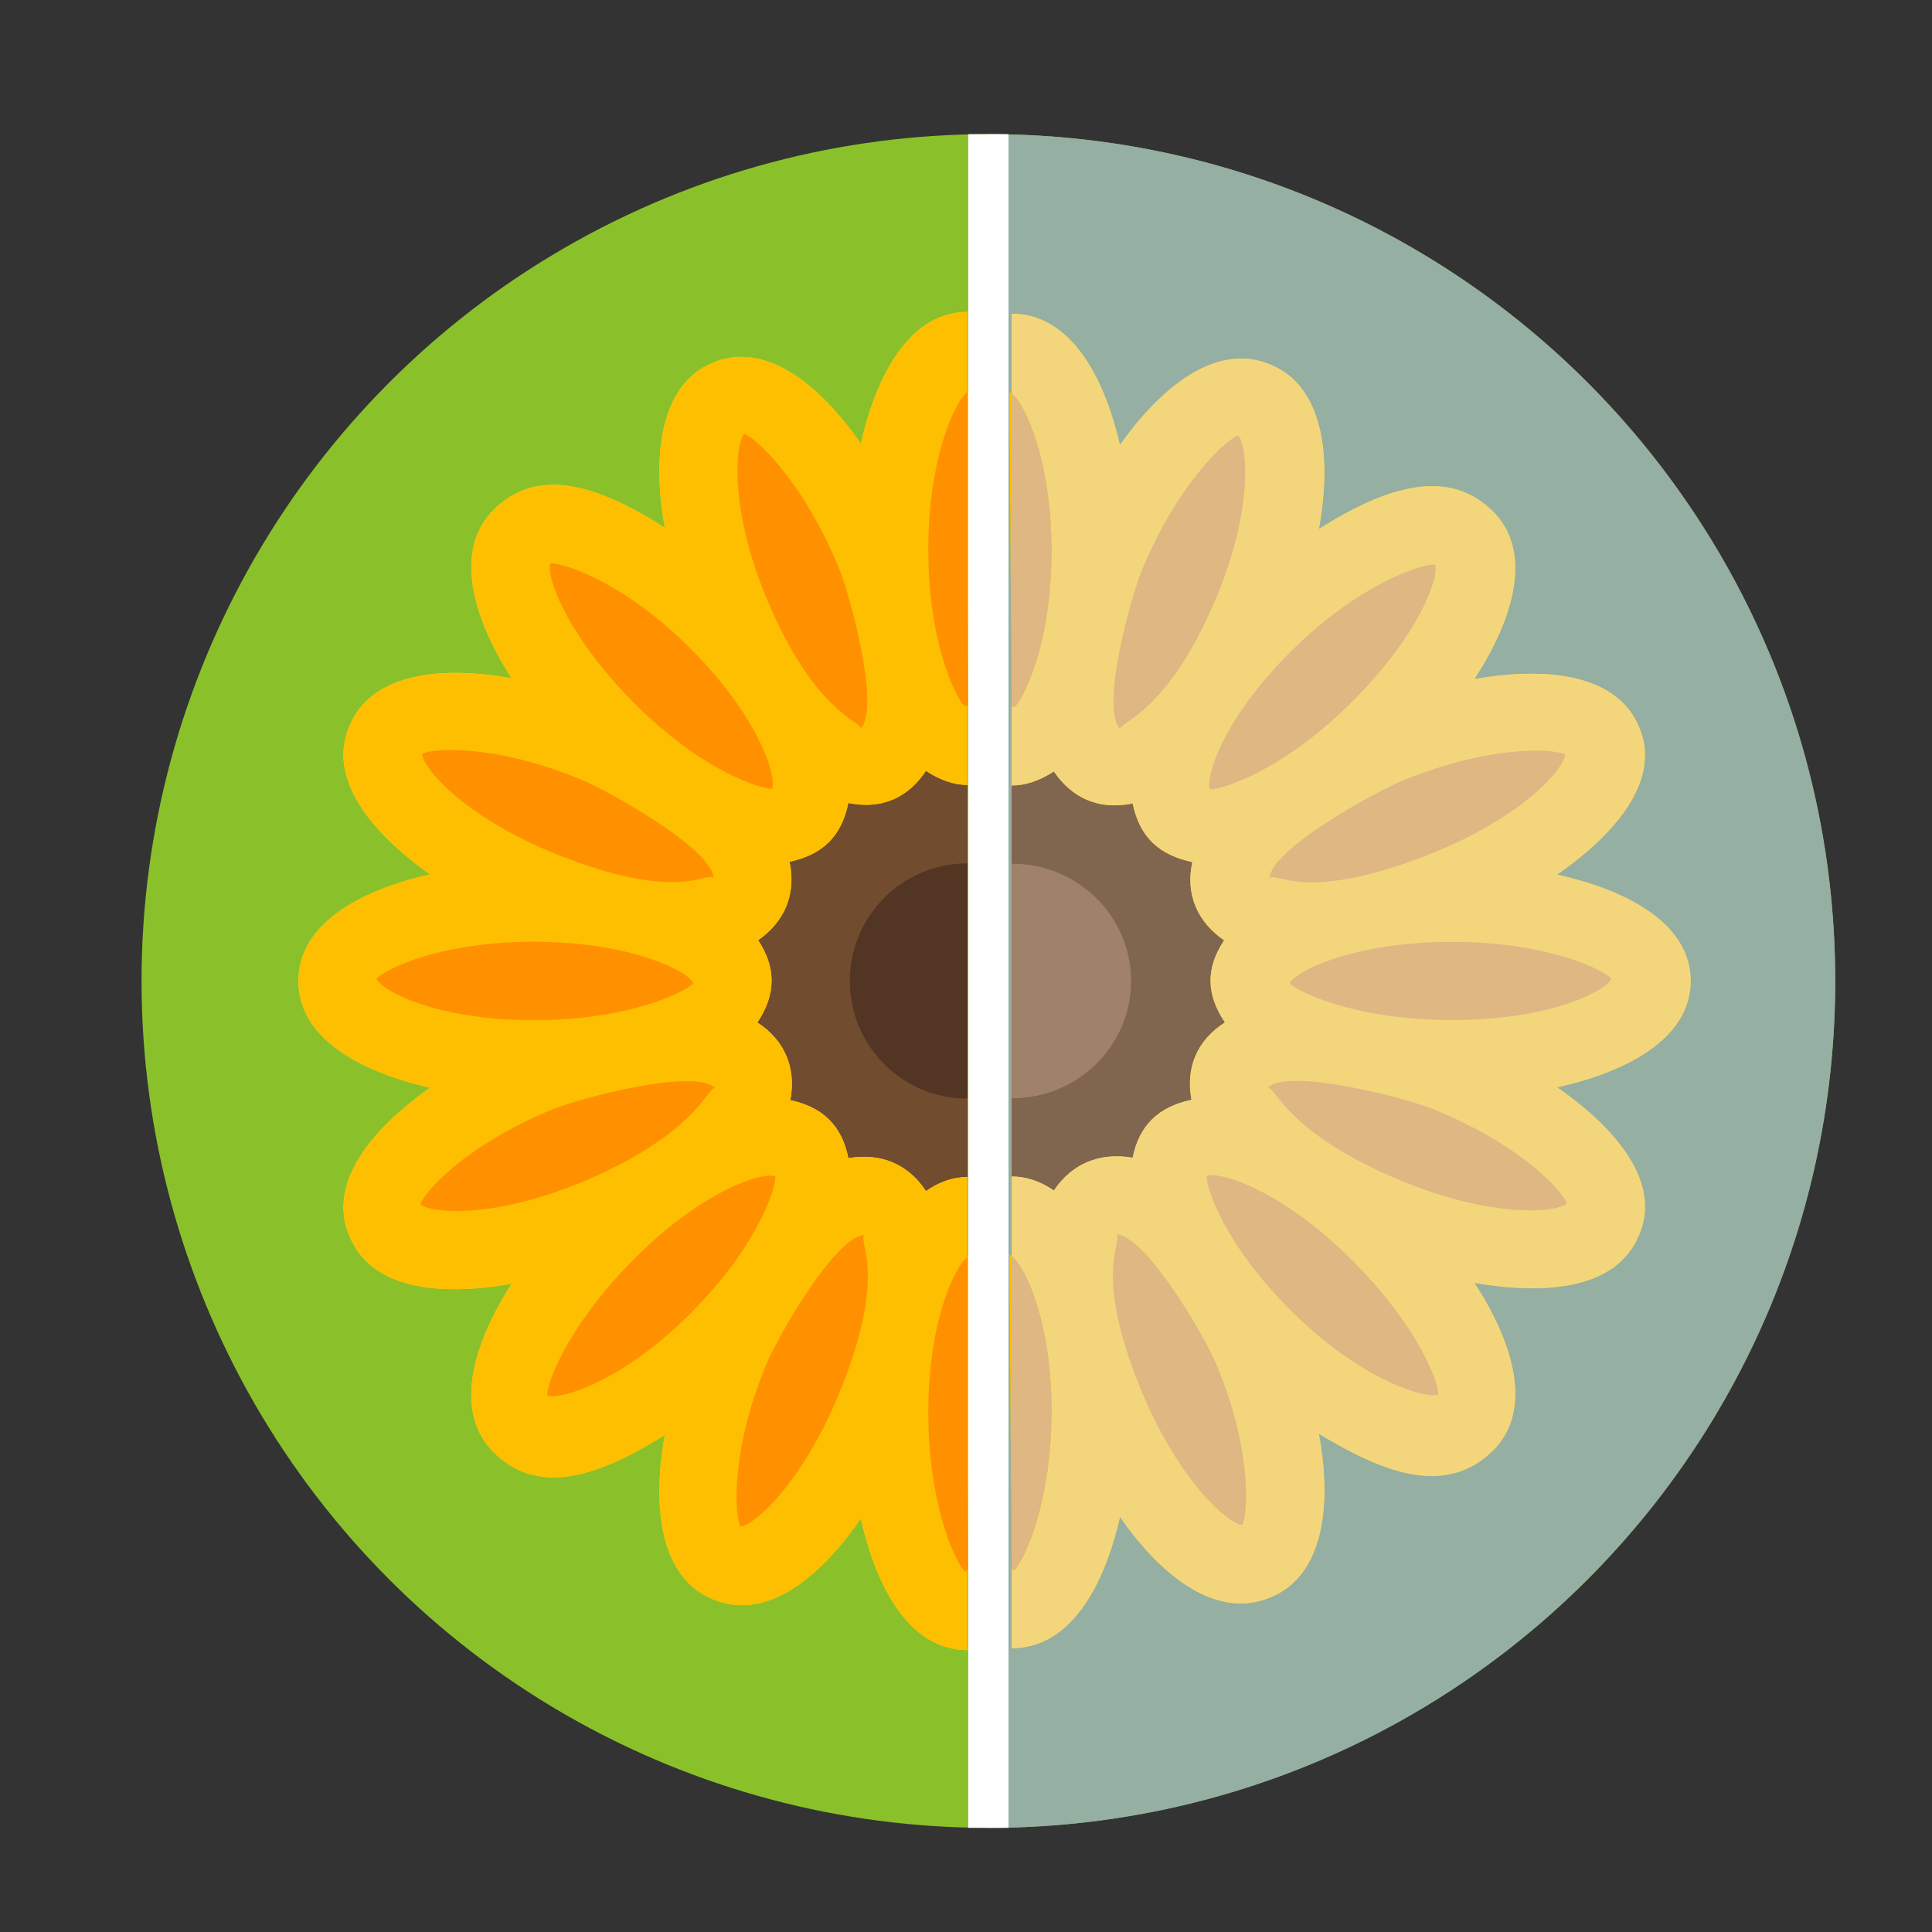 <?xml version="1.0" encoding="utf-8"?>
<!-- Generator: Adobe Illustrator 15.0.0, SVG Export Plug-In . SVG Version: 6.00 Build 0)  -->
<!DOCTYPE svg PUBLIC "-//W3C//DTD SVG 1.1//EN" "http://www.w3.org/Graphics/SVG/1.1/DTD/svg11.dtd">
<svg version="1.1" xmlns="http://www.w3.org/2000/svg" xmlns:xlink="http://www.w3.org/1999/xlink" x="0px" y="0px" width="72px"
	 height="72px" viewBox="0 0 72 72" enable-background="new 0 0 72 72" xml:space="preserve">
<rect x="0" y="0" width="72" height="72" fill="#333333" stroke="none"/>
<g id="Layer_2_1_">
	<circle fill="#8AC12B" cx="36.834" cy="36.559" r="31.559"/>
	<path fill="#95AFA3" d="M36.834,5c17.43,0,31.56,14.129,31.56,31.558c0,17.43-14.13,31.561-31.56,31.561"/>
	<g>
		<g>
			<path fill="#895D3C" d="M36.056,46.786c-5.639,0-10.227-4.588-10.227-10.227c0-5.639,4.588-10.227,10.227-10.227"/>
			<path fill="#714C2F" d="M36.056,26.331v20.454c-5.639,0-10.227-4.588-10.227-10.228C25.829,30.919,30.417,26.331,36.056,26.331z"
				/>
			<path fill="#FFDA2D" d="M36.056,11.625c-2.075,0-3.36,2.192-3.974,4.909c-1.607-2.308-3.623-3.828-5.523-3.01
				c-1.929,0.789-2.279,3.399-1.783,6.146c-2.525-1.621-4.76-2.291-6.38-0.672c-1.461,1.461-0.847,3.915,0.672,6.282
				c-2.746-0.497-5.259-0.146-6.048,1.783c-0.818,1.899,0.731,3.915,3.01,5.522c-2.717,0.614-4.909,1.899-4.909,3.975
				s2.192,3.36,4.909,3.974c-2.279,1.607-3.828,3.623-3.01,5.523c0.876,2.162,3.74,2.191,6.048,1.783
				c-1.519,2.366-2.133,4.82-0.672,6.281c1.797,1.797,4.232,0.684,6.38-0.643c-0.497,2.746-0.146,5.328,1.783,6.117
				c2.133,0.906,4.208-1.082,5.523-3.01c0.613,2.746,1.899,4.908,3.974,4.908 M36.056,43.863c-0.526,0-1.052,0.175-1.549,0.525
				c-0.672-1.022-1.695-1.432-2.893-1.227c-0.234-1.197-0.935-1.898-2.162-2.162c0.234-1.228-0.234-2.25-1.227-2.894
				c0.701-1.053,0.701-2.045,0.029-3.068c0.964-0.672,1.432-1.695,1.169-2.922c1.198-0.263,1.929-0.906,2.192-2.192
				c1.286,0.263,2.25-0.234,2.893-1.198c0.526,0.35,1.052,0.526,1.549,0.526"/>
			<path fill="#FDBF00" d="M11.122,36.558c0-2.074,2.192-3.359,4.909-3.973c-2.279-1.607-3.828-3.624-3.01-5.523
				c0.789-1.929,3.302-2.279,6.048-1.783c-1.519-2.367-2.133-4.821-0.672-6.282c1.619-1.619,3.855-0.949,6.38,0.672
				c-0.497-2.747-0.146-5.357,1.783-6.146c1.899-0.818,3.915,0.701,5.523,3.01c0.614-2.717,1.899-4.909,3.974-4.909v17.63
				c-0.497,0-1.022-0.175-1.549-0.526c-0.643,0.964-1.607,1.461-2.893,1.198c-0.263,1.286-0.993,1.929-2.192,2.192
				c0.263,1.228-0.204,2.25-1.168,2.922c0.672,1.023,0.672,2.017-0.029,3.068c0.993,0.643,1.461,1.666,1.227,2.893
				c1.227,0.264,1.929,0.965,2.162,2.163c1.198-0.204,2.221,0.204,2.893,1.228c0.497-0.35,1.023-0.526,1.549-0.526v17.63
				c-2.075,0-3.36-2.162-3.974-4.908c-1.315,1.928-3.39,3.914-5.523,3.01c-1.929-0.789-2.279-3.37-1.783-6.117
				c-2.147,1.326-4.583,2.439-6.38,0.643c-1.461-1.461-0.847-3.916,0.672-6.281c-2.308,0.408-5.172,0.379-6.048-1.783
				c-0.818-1.899,0.731-3.916,3.01-5.523C13.313,39.92,11.122,38.633,11.122,36.558z"/>
			<path fill="#FF9100" d="M21.669,29.058c1.005,0.419,4.887,2.574,4.92,3.666c-0.22-0.299-1.256,1.002-6.04-0.967
				c-3.352-1.388-4.807-3.183-4.82-3.662C16.019,27.909,18.317,27.669,21.669,29.058z"/>
			<path fill="#FF9100" d="M20.56,20.994c0.468,0,2.703,0.705,5.165,3.167c2.569,2.567,3.225,4.783,3.053,5.232
				c-0.314,0.041-2.55-0.594-5.119-3.166c-2.567-2.567-3.32-4.781-3.149-5.229C20.522,20.995,20.54,20.994,20.56,20.994z"/>
			<path fill="#FF9100" d="M31.256,21.152c0.434,1.056,1.56,5.225,0.818,6c0.026-0.294-1.716-0.55-3.519-4.882
				c-1.389-3.353-1.149-5.749-0.819-6.097C28.071,16.245,29.867,17.798,31.256,21.152z"/>
			<g>
				<path fill="#FDBF00" d="M36.056,26.273c-0.029,0.029-0.059,0.059-0.088,0.059c-0.263-0.175-1.373-2.221-1.373-5.844
					c0-3.419,0.993-5.532,1.461-5.883c0.029-0.029,0.059-0.058,0.088-0.058"/>
				<path fill="#FDBF00" d="M36.056,58.512c-0.029,0.029-0.059,0.06-0.088,0.06c-0.263-0.175-1.373-2.317-1.373-5.94
					c0-3.42,0.993-5.436,1.461-5.787c0.029-0.028,0.059-0.058,0.088-0.058"/>
			</g>
			<path fill="#FF9100" d="M28.556,50.848c0.441-1.061,2.583-4.791,3.665-4.822c-0.294,0.244,0.929,1.335-0.966,5.943
				c-1.388,3.352-3.183,4.903-3.662,4.916C27.407,56.596,27.166,54.201,28.556,50.848z"/>
			<path fill="#FF9100" d="M20.398,52.008c-0.06-0.336,0.694-2.551,3.261-5.117c2.317-2.318,4.348-3.079,5.052-3.079
				c0.076,0,0.135,0.009,0.18,0.026c0.058,0.336-0.598,2.551-3.166,5.118C23.158,51.522,20.825,52.189,20.398,52.008z"/>
			<path fill="#FF9100" d="M15.669,44.879c0.073-0.336,1.528-2.131,4.882-3.521c1.077-0.442,5.298-1.56,6.097-0.818
				c-0.294,0-0.74,1.753-4.98,3.52C18.316,45.449,16.02,45.203,15.669,44.879z"/>
			<path fill="#FF9100" d="M14.03,36.48c0.197-0.281,2.227-1.384,5.857-1.384c3.63,0,5.757,1.102,5.954,1.539
				c-0.197,0.281-2.325,1.384-5.954,1.384C16.258,38.02,14.228,36.919,14.03,36.48z"/>
			<path fill="#FF9100" d="M36.056,58.512c-0.029,0.029-0.059,0.06-0.088,0.06c-0.263-0.175-1.373-2.317-1.373-5.94
				c0-3.42,0.993-5.436,1.461-5.787V58.512z"/>
			<path fill="#FF9100" d="M34.595,20.487c0-3.419,0.993-5.532,1.461-5.883v11.669c-0.029,0.029-0.059,0.059-0.088,0.059
				C35.706,26.156,34.595,24.11,34.595,20.487z"/>
			<path fill="#714C2F" d="M36.056,32.175c-2.426,0-4.383,1.959-4.383,4.383c0,2.426,1.958,4.384,4.383,4.384"/>
			<path fill="#523522" d="M31.672,36.558c0-2.426,1.958-4.383,4.383-4.383v8.767C33.63,40.941,31.672,38.984,31.672,36.558z"/>
		</g>
	</g>
	<line fill="none" stroke="#FFFFFF" stroke-width="1.5" stroke-miterlimit="10" x1="36.834" y1="5" x2="36.834" y2="68.118"/>
	<path fill="#895D3C" d="M37.705,26.36c5.722,0,10.377,4.575,10.377,10.199s-4.654,10.198-10.377,10.198"/>
	<path fill="#80654F" d="M48.082,36.558c0,5.624-4.654,10.2-10.377,10.2V26.36C43.427,26.36,48.082,30.936,48.082,36.558z"/>
	<path fill="#FFDA2D" d="M37.705,61.424c2.104,0,3.409-2.155,4.032-4.895c1.334,1.923,3.44,3.905,5.604,3.001
		c1.957-0.787,2.313-3.36,1.809-6.101c2.18,1.324,4.65,2.434,6.475,0.642c1.482-1.457,0.859-3.905-0.683-6.265
		c2.343,0.408,5.249,0.379,6.138-1.778c0.83-1.894-0.742-3.905-3.055-5.507c2.758-0.612,4.98-1.895,4.98-3.964
		c0-2.068-2.223-3.35-4.98-3.963c2.313-1.603,3.885-3.613,3.055-5.506c-0.801-1.923-3.352-2.273-6.138-1.778
		c1.542-2.36,2.164-4.808,0.683-6.265c-1.644-1.615-3.912-0.946-6.475,0.67c0.504-2.739,0.148-5.342-1.809-6.129
		c-1.928-0.816-3.973,0.699-5.604,3.001c-0.622-2.71-1.927-4.895-4.032-4.895 M37.705,29.274c0.504,0,1.037-0.175,1.571-0.524
		c0.652,0.961,1.632,1.457,2.935,1.194c0.268,1.282,1.009,1.923,2.225,2.186c-0.268,1.224,0.207,2.243,1.186,2.914
		c-0.682,1.02-0.682,2.01,0.029,3.06c-1.008,0.641-1.482,1.66-1.245,2.885c-1.245,0.264-1.956,0.962-2.194,2.157
		c-1.215-0.204-2.254,0.204-2.936,1.224c-0.504-0.349-1.038-0.523-1.57-0.523"/>
	<path fill="#F3D67C" d="M58.025,40.521c2.313,1.604,3.885,3.613,3.055,5.507c-0.891,2.156-3.795,2.185-6.138,1.778
		c1.542,2.359,2.164,4.808,0.683,6.265c-1.823,1.792-4.295,0.681-6.475-0.642c0.504,2.74,0.148,5.313-1.809,6.101
		c-2.164,0.903-4.271-1.078-5.604-3.001c-0.623,2.739-1.927,4.895-4.032,4.895v-17.58c0.533,0,1.066,0.175,1.57,0.523
		c0.682-1.02,1.721-1.428,2.936-1.224c0.238-1.195,0.949-1.894,2.194-2.157c-0.237-1.225,0.237-2.244,1.245-2.885
		c-0.712-1.05-0.712-2.04-0.029-3.06c-0.979-0.671-1.453-1.69-1.187-2.914c-1.216-0.263-1.957-0.904-2.224-2.186
		c-1.306,0.263-2.283-0.233-2.937-1.194c-0.534,0.349-1.067,0.524-1.571,0.524V11.693c2.105,0,3.41,2.185,4.033,4.895
		c1.631-2.302,3.678-3.817,5.604-3.001c1.957,0.787,2.313,3.39,1.81,6.129c2.562-1.616,4.831-2.285,6.474-0.67
		c1.483,1.457,0.86,3.905-0.682,6.265c2.787-0.495,5.338-0.146,6.137,1.778c0.83,1.894-0.74,3.905-3.054,5.507
		c2.757,0.611,4.981,1.894,4.981,3.963C63.006,38.627,60.783,39.909,58.025,40.521z"/>
	<path fill="#DFB783" d="M58.33,28.118c-0.013,0.478-1.49,2.268-4.891,3.652c-4.855,1.963-5.904,0.666-6.129,0.963
		c0.033-1.09,3.973-3.238,4.992-3.655C55.703,27.694,58.037,27.933,58.33,28.118z"/>
	<path fill="#DFB783" d="M53.479,21.042c0.174,0.447-0.591,2.655-3.196,5.215c-2.607,2.566-4.875,3.199-5.195,3.158
		c-0.174-0.448,0.492-2.658,3.099-5.218c2.499-2.456,4.767-3.159,5.241-3.159C53.449,21.037,53.467,21.038,53.479,21.042z"/>
	<path fill="#DFB783" d="M46.146,16.229c0.335,0.347,0.579,2.736-0.831,6.08c-1.83,4.32-3.597,4.576-3.569,4.869
		c-0.754-0.773,0.39-4.93,0.83-5.983C43.985,17.849,45.807,16.301,46.146,16.229z"/>
	<g>
		<path fill="#FDBF00" d="M37.615,14.607c0.03,0,0.059,0.029,0.09,0.058c0.474,0.35,1.482,2.458,1.482,5.867
			c0,3.613-1.127,5.653-1.393,5.828c-0.03,0-0.06-0.029-0.09-0.058"/>
		<path fill="#FDBF00" d="M37.615,46.758c0.03,0,0.059,0.028,0.09,0.058c0.474,0.35,1.482,2.36,1.482,5.771
			c0,3.612-1.127,5.75-1.393,5.924c-0.03,0-0.06-0.028-0.09-0.058"/>
	</g>
	<path fill="#DFB783" d="M46.293,56.829c-0.486-0.013-2.309-1.561-3.717-4.903c-1.923-4.596-0.681-5.684-0.979-5.926
		c1.099,0.032,3.272,3.752,3.719,4.809C46.726,54.152,46.481,56.541,46.293,56.829z"/>
	<path fill="#DFB783" d="M48.188,48.922c-2.605-2.56-3.271-4.769-3.213-5.104c0.045-0.017,0.105-0.026,0.184-0.026
		c0.715,0,2.774,0.758,5.127,3.07c2.604,2.561,3.368,4.768,3.309,5.104C53.16,52.146,50.793,51.481,48.188,48.922z"/>
	<path fill="#DFB783" d="M52.303,44.038c-4.303-1.761-4.756-3.509-5.053-3.509c0.81-0.741,5.094,0.374,6.187,0.814
		c3.403,1.387,4.88,3.177,4.954,3.511C58.035,45.18,55.705,45.424,52.303,44.038z"/>
	<path fill="#DFB783" d="M54.111,38.016c-3.683,0-5.842-1.099-6.042-1.38c0.2-0.437,2.359-1.534,6.042-1.534
		c3.684,0,5.744,1.098,5.943,1.379C59.855,36.917,57.795,38.016,54.111,38.016z"/>
	<path fill="#DFB783" d="M37.705,46.815c0.474,0.35,1.482,2.36,1.482,5.771c0,3.612-1.127,5.75-1.393,5.924
		c-0.03,0-0.06-0.028-0.09-0.058V46.815L37.705,46.815z"/>
	<path fill="#DFB783" d="M37.793,26.36c-0.029,0-0.059-0.029-0.088-0.058V14.665c0.474,0.35,1.482,2.458,1.482,5.867
		C39.188,24.146,38.061,26.186,37.793,26.36z"/>
	<path fill="#80654F" d="M37.705,40.93c2.461,0,4.447-1.953,4.447-4.372c0-2.418-1.986-4.37-4.447-4.37"/>
	<path fill="#A0826B" d="M37.705,40.93v-8.742c2.461,0,4.447,1.952,4.447,4.37C42.152,38.978,40.166,40.93,37.705,40.93z"/>
</g>
<g id="Layer_3">
	<circle fill="#8AC12B" cx="3936.834" cy="3986.843" r="31.559"/>
	<path fill="#95AFA3" d="M3936.834,3955.284c17.43,0,31.56,14.13,31.56,31.558c0,17.43-14.13,31.561-31.56,31.561"/>
	<g>
		<g>
			<g>
				<path fill="#895D3C" d="M3936.056,3997.07c-5.64,0-10.228-4.588-10.228-10.227s4.588-10.227,10.228-10.227"/>
				<path fill="#714C2F" d="M3936.056,3976.615v20.454c-5.64,0-10.228-4.588-10.228-10.228
					C3925.828,3981.203,3930.416,3976.615,3936.056,3976.615z"/>
				<path fill="#FFDA2D" d="M3936.056,3961.908c-2.075,0-3.36,2.192-3.974,4.909c-1.607-2.308-3.623-3.828-5.523-3.01
					c-1.93,0.789-2.279,3.399-1.783,6.146c-2.525-1.621-4.76-2.291-6.38-0.672c-1.461,1.461-0.847,3.915,0.672,6.282
					c-2.746-0.497-5.259-0.146-6.048,1.783c-0.818,1.899,0.73,3.915,3.01,5.522c-2.717,0.614-4.908,1.899-4.908,3.975
					s2.191,3.36,4.908,3.974c-2.279,1.607-3.828,3.623-3.01,5.523c0.876,2.162,3.74,2.191,6.048,1.783
					c-1.519,2.366-2.133,4.82-0.672,6.281c1.797,1.797,4.231,0.684,6.38-0.643c-0.497,2.746-0.146,5.328,1.783,6.117
					c2.133,0.906,4.208-1.082,5.523-3.01c0.612,2.746,1.898,4.908,3.974,4.908 M3936.056,3994.147c-0.526,0-1.052,0.175-1.55,0.525
					c-0.672-1.022-1.694-1.432-2.893-1.227c-0.234-1.197-0.935-1.898-2.162-2.162c0.234-1.228-0.233-2.25-1.227-2.894
					c0.701-1.053,0.701-2.045,0.029-3.068c0.964-0.672,1.432-1.695,1.168-2.922c1.199-0.263,1.93-0.906,2.192-2.191
					c1.286,0.263,2.25-0.234,2.894-1.198c0.525,0.35,1.052,0.526,1.549,0.526"/>
				<path fill="#FDBF00" d="M3911.121,3986.842c0-2.074,2.192-3.359,4.909-3.973c-2.278-1.607-3.827-3.623-3.01-5.523
					c0.789-1.93,3.302-2.279,6.048-1.783c-1.52-2.367-2.133-4.82-0.672-6.282c1.619-1.618,3.855-0.948,6.38,0.673
					c-0.497-2.748-0.146-5.357,1.783-6.146c1.899-0.818,3.915,0.701,5.522,3.01c0.614-2.717,1.899-4.909,3.975-4.909v17.63
					c-0.497,0-1.021-0.175-1.549-0.525c-0.644,0.964-1.607,1.461-2.894,1.197c-0.263,1.287-0.993,1.93-2.192,2.192
					c0.264,1.228-0.203,2.25-1.168,2.922c0.673,1.023,0.673,2.017-0.028,3.068c0.993,0.643,1.461,1.666,1.228,2.893
					c1.227,0.264,1.928,0.965,2.161,2.163c1.198-0.204,2.222,0.204,2.894,1.228c0.496-0.35,1.022-0.526,1.549-0.526v17.63
					c-2.075,0-3.36-2.162-3.975-4.908c-1.314,1.928-3.39,3.914-5.522,3.01c-1.929-0.789-2.279-3.37-1.783-6.117
					c-2.147,1.326-4.583,2.439-6.38,0.643c-1.461-1.461-0.848-3.916,0.672-6.281c-2.308,0.408-5.172,0.379-6.048-1.783
					c-0.817-1.899,0.731-3.916,3.01-5.523C3913.313,3990.204,3911.121,3988.917,3911.121,3986.842z"/>
				<path fill="#FF9100" d="M3921.67,3979.342c1.004,0.42,4.887,2.574,4.92,3.666c-0.221-0.299-1.256,1.002-6.041-0.967
					c-3.352-1.388-4.807-3.183-4.819-3.662C3916.019,3978.193,3918.317,3977.953,3921.67,3979.342z"/>
				<path fill="#FF9100" d="M3920.56,3971.278c0.468,0,2.703,0.705,5.165,3.167c2.568,2.567,3.225,4.783,3.053,5.232
					c-0.314,0.041-2.55-0.594-5.119-3.166c-2.566-2.567-3.32-4.781-3.148-5.229
					C3920.522,3971.279,3920.539,3971.278,3920.56,3971.278z"/>
				<path fill="#FF9100" d="M3931.256,3971.437c0.435,1.056,1.561,5.226,0.818,6c0.026-0.294-1.716-0.55-3.519-4.882
					c-1.39-3.354-1.149-5.749-0.819-6.098C3928.071,3966.529,3929.867,3968.082,3931.256,3971.437z"/>
				<g>
					<path fill="#FDBF00" d="M3936.056,3976.558c-0.029,0.028-0.06,0.06-0.088,0.06c-0.263-0.176-1.373-2.222-1.373-5.845
						c0-3.419,0.993-5.532,1.461-5.883c0.028-0.029,0.059-0.058,0.088-0.058"/>
					<path fill="#FDBF00" d="M3936.056,4008.796c-0.029,0.029-0.06,0.06-0.088,0.06c-0.263-0.175-1.373-2.317-1.373-5.94
						c0-3.42,0.993-5.436,1.461-5.787c0.028-0.028,0.059-0.058,0.088-0.058"/>
				</g>
				<path fill="#FF9100" d="M3928.556,4001.132c0.44-1.061,2.583-4.791,3.665-4.822c-0.294,0.244,0.929,1.335-0.967,5.943
					c-1.387,3.352-3.183,4.903-3.661,4.916C3927.406,4006.88,3927.166,4004.485,3928.556,4001.132z"/>
				<path fill="#FF9100" d="M3920.398,4002.292c-0.061-0.336,0.694-2.551,3.262-5.117c2.316-2.318,4.348-3.079,5.051-3.079
					c0.076,0,0.136,0.009,0.181,0.026c0.058,0.336-0.599,2.551-3.166,5.118C3923.158,4001.807,3920.824,4002.474,3920.398,4002.292z
					"/>
				<path fill="#FF9100" d="M3915.67,3995.163c0.072-0.336,1.527-2.131,4.882-3.521c1.077-0.442,5.298-1.56,6.097-0.818
					c-0.294,0-0.74,1.753-4.98,3.52C3918.316,3995.733,3916.02,3995.487,3915.67,3995.163z"/>
				<path fill="#FF9100" d="M3914.03,3986.765c0.197-0.281,2.228-1.384,5.857-1.384s5.757,1.102,5.954,1.539
					c-0.197,0.281-2.325,1.384-5.954,1.384C3916.258,3988.304,3914.228,3987.203,3914.03,3986.765z"/>
				<path fill="#FF9100" d="M3936.056,4008.796c-0.029,0.029-0.06,0.06-0.088,0.06c-0.263-0.175-1.373-2.317-1.373-5.94
					c0-3.42,0.993-5.436,1.461-5.787V4008.796z"/>
				<path fill="#FF9100" d="M3934.595,3970.771c0-3.419,0.993-5.532,1.461-5.883v11.669c-0.029,0.028-0.06,0.06-0.088,0.06
					C3935.705,3976.44,3934.595,3974.395,3934.595,3970.771z"/>
				<path fill="#714C2F" d="M3936.056,3982.459c-2.427,0-4.384,1.959-4.384,4.383c0,2.426,1.959,4.384,4.384,4.384"/>
				<path fill="#523522" d="M3931.672,3986.842c0-2.426,1.959-4.383,4.384-4.383v8.767
					C3933.631,3991.226,3931.672,3989.269,3931.672,3986.842z"/>
			</g>
		</g>
	</g>
	
		<line fill="none" stroke="#FFFFFF" stroke-width="1.5" stroke-miterlimit="10" x1="3936.834" y1="3955.284" x2="3936.834" y2="4018.402"/>
	<g>
		<path fill="#895D3C" d="M3937.705,3976.645c5.722,0,10.377,4.575,10.377,10.199s-4.654,10.198-10.377,10.198"/>
		<path fill="#80654F" d="M3948.082,3986.842c0,5.624-4.654,10.2-10.377,10.2v-20.397
			C3943.427,3976.645,3948.082,3981.22,3948.082,3986.842z"/>
		<path fill="#FFDA2D" d="M3937.705,4011.708c2.104,0,3.409-2.155,4.032-4.895c1.334,1.923,3.44,3.905,5.604,3.001
			c1.957-0.787,2.313-3.36,1.809-6.101c2.18,1.324,4.65,2.434,6.475,0.642c1.482-1.457,0.859-3.905-0.683-6.265
			c2.343,0.408,5.249,0.379,6.138-1.778c0.83-1.894-0.742-3.905-3.055-5.507c2.758-0.612,4.98-1.895,4.98-3.964
			c0-2.068-2.223-3.35-4.98-3.963c2.313-1.603,3.885-3.613,3.055-5.506c-0.801-1.924-3.352-2.273-6.138-1.778
			c1.542-2.36,2.164-4.808,0.683-6.265c-1.644-1.615-3.912-0.947-6.475,0.67c0.504-2.739,0.148-5.343-1.809-6.129
			c-1.928-0.816-3.973,0.698-5.604,3c-0.622-2.709-1.927-4.895-4.032-4.895 M3937.705,3979.559c0.504,0,1.037-0.176,1.571-0.523
			c0.652,0.961,1.632,1.457,2.935,1.193c0.268,1.282,1.009,1.923,2.225,2.186c-0.268,1.224,0.207,2.243,1.186,2.914
			c-0.682,1.02-0.682,2.01,0.029,3.06c-1.008,0.641-1.482,1.66-1.245,2.885c-1.245,0.264-1.956,0.962-2.194,2.157
			c-1.215-0.204-2.254,0.204-2.936,1.224c-0.504-0.349-1.038-0.523-1.57-0.523"/>
		<path fill="#F3D67C" d="M3958.025,3990.806c2.313,1.604,3.885,3.613,3.055,5.507c-0.891,2.156-3.795,2.185-6.138,1.778
			c1.542,2.359,2.164,4.808,0.683,6.265c-1.823,1.792-4.295,0.681-6.475-0.642c0.504,2.74,0.148,5.313-1.809,6.101
			c-2.164,0.903-4.271-1.078-5.604-3.001c-0.623,2.739-1.927,4.895-4.032,4.895v-17.58c0.533,0,1.066,0.175,1.57,0.523
			c0.682-1.02,1.721-1.428,2.936-1.224c0.238-1.195,0.949-1.894,2.194-2.157c-0.237-1.225,0.237-2.244,1.245-2.885
			c-0.712-1.05-0.712-2.04-0.029-3.06c-0.979-0.671-1.453-1.69-1.187-2.914c-1.216-0.263-1.957-0.904-2.224-2.186
			c-1.306,0.263-2.283-0.232-2.937-1.194c-0.534,0.349-1.067,0.524-1.571,0.524v-17.579c2.105,0,3.41,2.185,4.033,4.896
			c1.631-2.303,3.678-3.817,5.604-3.002c1.957,0.787,2.313,3.391,1.81,6.129c2.562-1.615,4.831-2.285,6.474-0.67
			c1.483,1.457,0.86,3.905-0.682,6.266c2.787-0.495,5.338-0.146,6.137,1.777c0.83,1.895-0.74,3.905-3.054,5.508
			c2.757,0.611,4.981,1.894,4.981,3.963C3963.006,3988.911,3960.783,3990.193,3958.025,3990.806z"/>
		<path fill="#DFB783" d="M3958.33,3978.402c-0.013,0.479-1.49,2.268-4.891,3.652c-4.855,1.963-5.904,0.666-6.129,0.963
			c0.033-1.09,3.973-3.238,4.992-3.655C3955.703,3977.979,3958.037,3978.217,3958.33,3978.402z"/>
		<path fill="#DFB783" d="M3953.479,3971.326c0.174,0.446-0.591,2.654-3.196,5.215c-2.607,2.565-4.875,3.198-5.195,3.157
			c-0.174-0.448,0.492-2.657,3.099-5.218c2.499-2.456,4.767-3.159,5.241-3.159
			C3953.449,3971.321,3953.467,3971.322,3953.479,3971.326z"/>
		<path fill="#DFB783" d="M3946.146,3966.514c0.335,0.347,0.579,2.736-0.831,6.08c-1.83,4.32-3.597,4.576-3.569,4.869
			c-0.754-0.773,0.39-4.931,0.83-5.983C3943.985,3968.133,3945.807,3966.586,3946.146,3966.514z"/>
		<g>
			<path fill="#FDBF00" d="M3937.615,3964.892c0.03,0,0.059,0.028,0.09,0.058c0.474,0.35,1.482,2.458,1.482,5.867
				c0,3.613-1.127,5.653-1.393,5.828c-0.03,0-0.06-0.029-0.09-0.059"/>
			<path fill="#FDBF00" d="M3937.615,3997.042c0.03,0,0.059,0.028,0.09,0.058c0.474,0.35,1.482,2.36,1.482,5.771
				c0,3.612-1.127,5.75-1.393,5.924c-0.03,0-0.06-0.028-0.09-0.058"/>
		</g>
		<path fill="#DFB783" d="M3946.293,4007.113c-0.486-0.013-2.309-1.561-3.717-4.903c-1.923-4.596-0.681-5.684-0.979-5.926
			c1.099,0.032,3.272,3.752,3.719,4.809C3946.726,4004.437,3946.481,4006.825,3946.293,4007.113z"/>
		<path fill="#DFB783" d="M3948.188,3999.206c-2.605-2.56-3.271-4.769-3.213-5.104c0.045-0.017,0.105-0.026,0.184-0.026
			c0.715,0,2.774,0.758,5.127,3.07c2.604,2.561,3.368,4.768,3.309,5.104C3953.16,4002.43,3950.793,4001.766,3948.188,3999.206z"/>
		<path fill="#DFB783" d="M3952.303,3994.322c-4.303-1.761-4.756-3.509-5.053-3.509c0.81-0.741,5.094,0.374,6.187,0.814
			c3.403,1.387,4.88,3.177,4.954,3.511C3958.035,3995.464,3955.705,3995.708,3952.303,3994.322z"/>
		<path fill="#DFB783" d="M3954.111,3988.3c-3.683,0-5.842-1.099-6.042-1.38c0.2-0.437,2.359-1.534,6.042-1.534
			c3.684,0,5.744,1.098,5.943,1.379C3959.855,3987.201,3957.795,3988.3,3954.111,3988.3z"/>
		<path fill="#DFB783" d="M3937.705,3997.1c0.474,0.35,1.482,2.36,1.482,5.771c0,3.612-1.127,5.75-1.393,5.924
			c-0.03,0-0.06-0.028-0.09-0.058V3997.1L3937.705,3997.1z"/>
		<path fill="#DFB783" d="M3937.793,3976.645c-0.029,0-0.059-0.029-0.088-0.059v-11.637c0.474,0.35,1.482,2.458,1.482,5.867
			C3939.188,3974.43,3938.061,3976.47,3937.793,3976.645z"/>
		<path fill="#80654F" d="M3937.705,3991.214c2.461,0,4.447-1.953,4.447-4.372c0-2.418-1.986-4.37-4.447-4.37"/>
		<path fill="#A0826B" d="M3937.705,3991.214v-8.742c2.461,0,4.447,1.952,4.447,4.37
			C3942.152,3989.262,3940.166,3991.214,3937.705,3991.214z"/>
	</g>
</g>
</svg>
